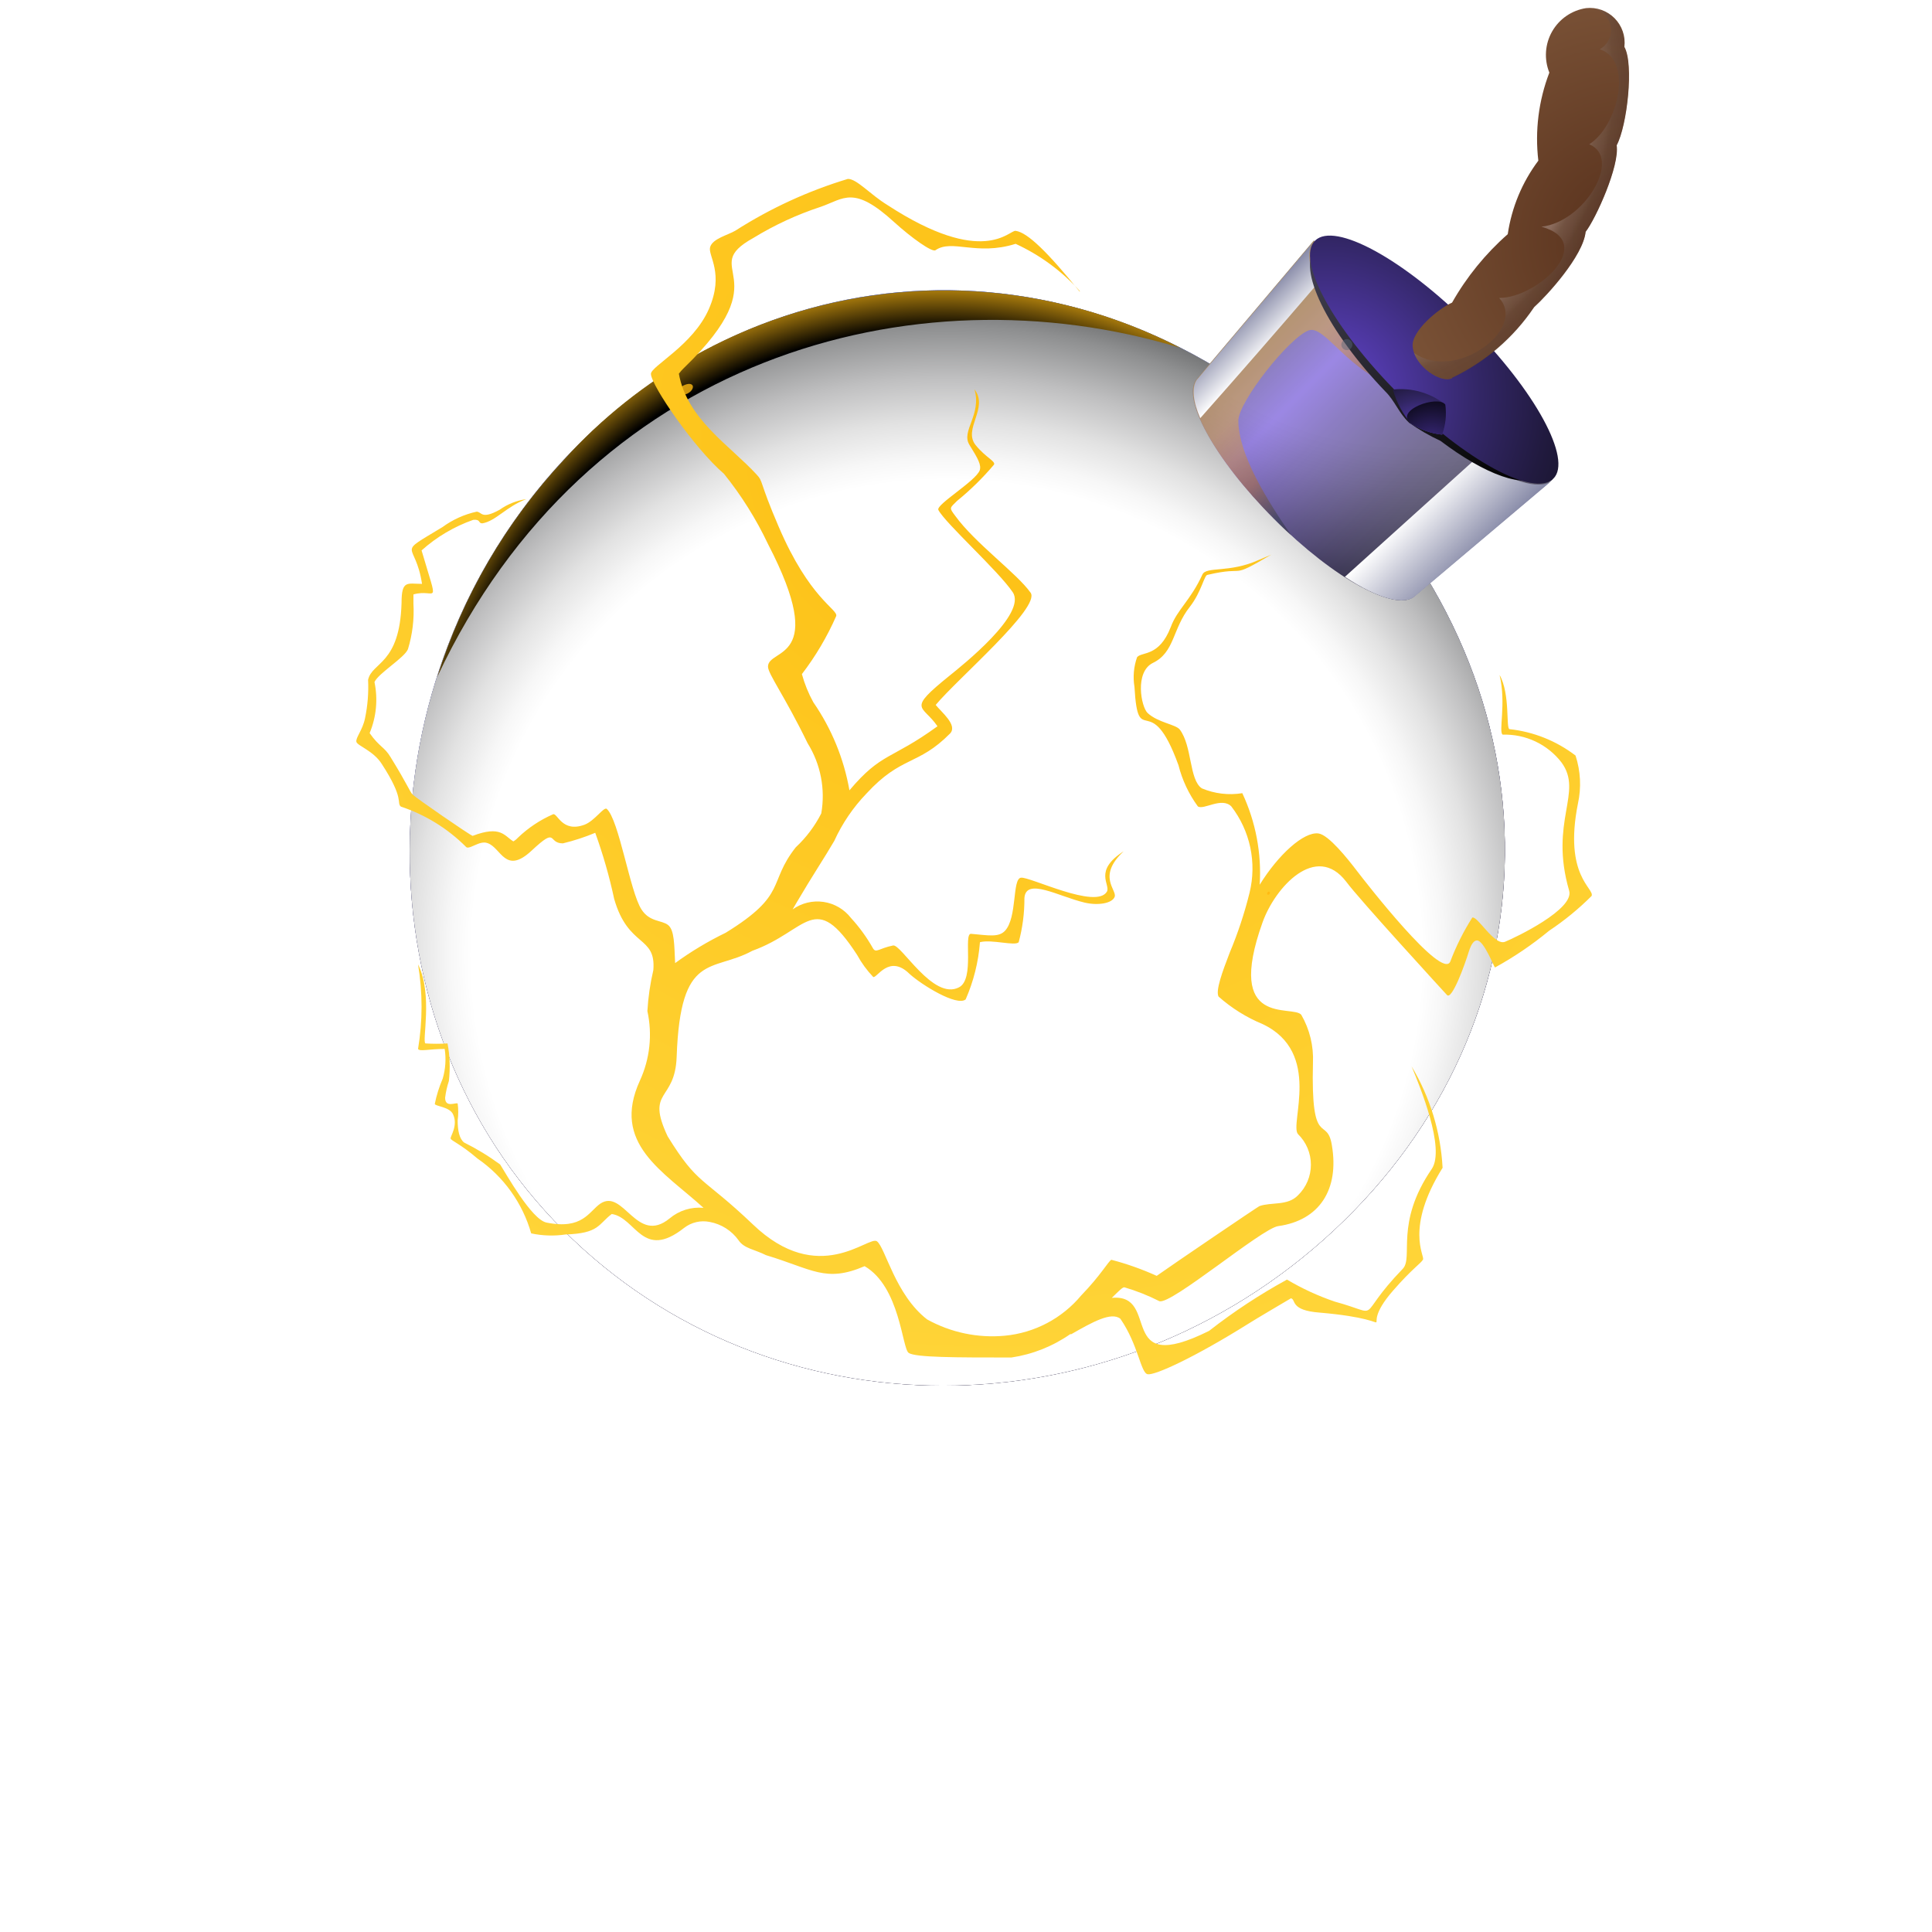 <svg width="244" height="244" viewBox="0 0 244 244" fill="none" xmlns="http://www.w3.org/2000/svg">
<g filter="url(#filter0_f_460_19139)">
<circle cx="122.114" cy="121.612" r="41.523" fill="#FFCB09"/>
</g>
<g style="mix-blend-mode:screen">
<path d="M139.94 161.026C139.412 161.22 138.911 161.026 138.8 160.775C138.689 160.525 138.995 160.025 139.523 159.858C140.051 159.691 140.551 159.858 140.662 160.108C140.774 160.358 140.468 160.831 139.94 161.026Z" fill="#FFBA13"/>
</g>
<path fill-rule="evenodd" clip-rule="evenodd" d="M168.46 58.093C197.98 87.641 196.535 129.225 168.46 155.382C140.385 181.539 97.328 181.539 71.172 155.382C45.015 129.225 45.515 85.723 71.172 58.093C96.828 30.463 138.884 28.573 168.46 58.093Z" fill="url(#paint0_radial_460_19139)"/>
<path style="mix-blend-mode:screen" opacity="0.75" fill-rule="evenodd" clip-rule="evenodd" d="M168.46 58.093C197.98 87.641 196.535 129.225 168.46 155.382C140.385 181.539 97.328 181.539 71.172 155.382C45.015 129.225 45.515 85.723 71.172 58.093C96.828 30.463 138.884 28.573 168.46 58.093Z" fill="url(#paint1_radial_460_19139)"/>
<path style="mix-blend-mode:multiply" opacity="0.5" fill-rule="evenodd" clip-rule="evenodd" d="M168.46 58.093C197.98 87.641 196.535 129.225 168.46 155.382C140.385 181.539 97.328 181.539 71.172 155.382C45.015 129.225 45.515 85.723 71.172 58.093C96.828 30.463 138.884 28.573 168.46 58.093Z" fill="url(#paint2_radial_460_19139)"/>
<path style="mix-blend-mode:multiply" fill-rule="evenodd" clip-rule="evenodd" d="M168.46 58.093C197.98 87.641 196.535 129.225 168.46 155.382C140.385 181.539 97.328 181.539 71.172 155.382C45.015 129.225 45.515 85.723 71.172 58.093C96.828 30.463 138.884 28.573 168.46 58.093Z" fill="url(#paint3_radial_460_19139)"/>
<path fill-rule="evenodd" clip-rule="evenodd" d="M165.929 30.383L196.089 60.542L178.716 75.219C176.464 77.471 168.514 73.134 160.926 65.546C153.337 57.957 149.001 50.007 151.253 47.756L165.929 30.383Z" fill="url(#paint4_linear_460_19139)"/>
<path style="mix-blend-mode:multiply" opacity="0.35" fill-rule="evenodd" clip-rule="evenodd" d="M165.929 30.383L196.089 60.542L178.716 75.219C176.464 77.471 168.514 73.134 160.926 65.546C153.337 57.957 149.001 50.007 151.253 47.756L165.929 30.383Z" fill="url(#paint5_radial_460_19139)"/>
<path style="mix-blend-mode:screen" opacity="0.65" fill-rule="evenodd" clip-rule="evenodd" d="M165.929 30.383L173.351 37.804L174.963 48.367C169.765 46.06 167.152 41.057 165.29 41.724C162.788 42.641 156.451 50.702 156.395 53.093C156.395 57.401 160.036 63.183 163.066 67.603C162.344 66.963 161.621 66.268 160.926 65.546C153.337 57.957 149.001 50.007 151.253 47.756L165.929 30.383Z" fill="url(#paint6_linear_460_19139)" fill-opacity="0.6"/>
<path style="mix-blend-mode:multiply" fill-rule="evenodd" clip-rule="evenodd" d="M151.587 52.811C156.516 47.251 161.418 41.627 166.292 35.938C165.291 33.575 165.041 31.685 165.791 30.629L151.337 47.752L151.142 47.974C150.475 48.947 150.67 50.754 151.587 52.811Z" fill="url(#paint7_linear_460_19139)"/>
<path style="mix-blend-mode:multiply" fill-rule="evenodd" clip-rule="evenodd" d="M186.361 57.953L169.85 72.852C174.019 75.632 177.438 76.577 178.8 75.215L195.923 60.761C194.311 61.9 190.697 60.761 186.361 57.981V57.953Z" fill="url(#paint8_linear_460_19139)"/>
<path style="mix-blend-mode:screen" fill-rule="evenodd" clip-rule="evenodd" d="M184.971 41.052C192.81 48.946 197.091 57.424 194.533 59.953C192.671 61.844 187.584 59.953 181.914 55.673C180.532 55.032 179.211 54.269 177.966 53.393C176.632 52.142 176.16 50.614 174.964 49.446C167.626 41.802 163.707 33.825 166.181 31.351C168.654 28.877 177.133 33.157 184.971 41.052Z" fill="url(#paint9_linear_460_19139)"/>
<path fill-rule="evenodd" clip-rule="evenodd" d="M185.554 40.997C193.893 49.336 198.619 58.064 196.173 60.454C193.727 62.845 185.054 58.175 176.715 49.836C168.376 41.497 163.623 32.769 166.097 30.378C168.57 27.988 177.215 32.685 185.554 40.997Z" fill="url(#paint10_radial_460_19139)"/>
<path d="M183.387 47.752C182.081 48.475 178.662 46.335 178.411 43.777C178.217 41.776 181.775 38.913 183.387 38.218C185.233 34.964 187.61 32.042 190.42 29.573C190.913 26.205 192.241 23.013 194.283 20.289C193.837 16.525 194.314 12.709 195.673 9.17C195.336 8.334 195.192 7.432 195.253 6.532C195.313 5.633 195.577 4.758 196.023 3.975C196.47 3.191 197.088 2.519 197.831 2.008C198.574 1.498 199.424 1.162 200.315 1.026C200.973 0.954 201.638 1.032 202.261 1.253C202.885 1.475 203.45 1.834 203.915 2.304C204.38 2.775 204.733 3.344 204.947 3.97C205.161 4.595 205.231 5.261 205.152 5.918C206.375 8.058 205.513 15.869 204.179 18.343C204.568 20.928 201.566 27.572 200.26 29.267C199.954 32.325 195.34 37.356 193.755 38.774C191.162 42.624 187.581 45.706 183.387 47.697V47.752Z" fill="url(#paint11_radial_460_19139)"/>
<path style="mix-blend-mode:multiply" opacity="0.45" fill-rule="evenodd" clip-rule="evenodd" d="M200.731 18.232C204.928 19.983 200.064 28.072 194.671 28.628C201.787 30.63 194.143 37.634 189.334 37.634C192.92 41.554 183.775 48.308 178.577 44.556C179.327 46.724 182.218 48.392 183.385 47.752C187.569 45.758 191.14 42.676 193.726 38.83C195.31 37.412 199.925 32.381 200.23 29.323C201.537 27.628 204.539 20.984 204.15 18.399C205.484 15.925 206.346 8.114 205.123 5.974C205.257 4.833 204.94 3.686 204.238 2.776C203.537 1.867 202.507 1.269 201.37 1.109C201.907 1.248 202.39 1.544 202.758 1.96C203.125 2.375 203.36 2.891 203.431 3.441C203.503 3.991 203.409 4.55 203.16 5.046C202.912 5.542 202.521 5.952 202.037 6.224C206.262 7.558 204.428 15.842 200.703 18.232H200.731Z" fill="url(#paint12_radial_460_19139)"/>
<path fill-rule="evenodd" clip-rule="evenodd" d="M175.909 49.199C178.277 48.934 180.654 49.613 182.525 51.089C182.711 52.371 182.577 53.679 182.136 54.897C180.74 54.742 179.398 54.266 178.216 53.507C177.137 52.26 176.349 50.788 175.909 49.199Z" fill="url(#paint13_radial_460_19139)"/>
<path style="mix-blend-mode:screen" fill-rule="evenodd" clip-rule="evenodd" d="M178.217 53.509C179.399 54.268 180.74 54.744 182.136 54.899C182.577 53.681 182.711 52.373 182.525 51.091C181.58 49.84 175.965 51.841 178.217 53.509Z" fill="url(#paint14_radial_460_19139)"/>
<g opacity="0.45">
<g style="mix-blend-mode:screen">
<path d="M170.35 43.664C170.3 43.707 170.236 43.73 170.169 43.73C170.103 43.73 170.039 43.707 169.989 43.664C169.938 43.612 169.909 43.542 169.909 43.469C169.909 43.396 169.938 43.326 169.989 43.274C170.012 43.25 170.04 43.231 170.071 43.217C170.102 43.204 170.136 43.197 170.169 43.197C170.203 43.197 170.236 43.204 170.268 43.217C170.299 43.231 170.327 43.25 170.35 43.274C170.401 43.326 170.429 43.396 170.429 43.469C170.429 43.542 170.401 43.612 170.35 43.664Z" fill="#444D56"/>
</g>
<g style="mix-blend-mode:screen">
<path d="M170.655 43.944C170.595 44.024 170.519 44.089 170.432 44.137C170.344 44.185 170.248 44.213 170.148 44.22C170.049 44.227 169.95 44.213 169.856 44.178C169.763 44.143 169.678 44.089 169.608 44.018C169.537 43.948 169.483 43.863 169.448 43.77C169.413 43.677 169.399 43.577 169.406 43.478C169.413 43.378 169.441 43.282 169.489 43.194C169.537 43.107 169.603 43.031 169.682 42.971C169.816 42.871 169.982 42.822 170.148 42.834C170.315 42.846 170.472 42.917 170.591 43.036C170.709 43.154 170.781 43.311 170.792 43.478C170.804 43.645 170.756 43.81 170.655 43.944Z" fill="#576777"/>
</g>
</g>
<path style="mix-blend-mode:screen" fill-rule="evenodd" clip-rule="evenodd" d="M55.215 85.501C58.437 75.289 63.897 65.926 71.198 58.093C80.785 47.467 93.619 40.313 107.699 37.748C121.779 35.184 136.312 37.353 149.029 43.917C115.201 33.66 74.034 45.335 55.215 85.501Z" fill="url(#paint15_radial_460_19139)"/>
<g style="mix-blend-mode:screen" opacity="0.8">
<path d="M86.932 49.643C86.487 49.921 85.987 49.893 85.82 49.643C85.653 49.393 85.82 48.92 86.348 48.67C86.876 48.42 87.293 48.42 87.46 48.67C87.627 48.92 87.377 49.393 86.932 49.643Z" fill="#FFBA13"/>
</g>
<path fill-rule="evenodd" clip-rule="evenodd" d="M136.382 36.77C134.114 34.244 131.351 32.21 128.265 30.794C123.318 32.35 120.232 30.154 118.147 31.6C117.73 31.906 115.09 30.015 112.949 28.07C107.779 23.344 106.612 25.096 103.638 26.124C100.669 27.097 97.824 28.413 95.159 30.043C87.932 34.046 98.69 34.574 86.431 46.416C86.178 46.654 85.945 46.915 85.736 47.194C86.765 52.948 92.213 56.283 95.549 59.925C96.438 60.87 95.827 60.675 98.328 66.485C102.248 75.658 105.833 76.936 105.611 77.798C104.465 80.409 103.009 82.873 101.275 85.136C101.614 86.376 102.099 87.57 102.72 88.694C105.024 92.028 106.58 95.821 107.279 99.813C111.365 94.976 112.505 96.005 118.398 91.724C116.507 88.945 114.423 89.778 119.926 85.331C121.511 84.052 129.739 77.52 127.904 74.796C126.07 72.072 119.37 66.068 118.509 64.4C118.175 63.733 123.234 60.759 123.735 59.397C123.957 58.702 123.512 57.923 122.428 56.172C121.344 54.421 124.013 52.392 123.067 49.167C124.902 51.53 121.594 54.171 123.206 56.2C124.485 57.784 125.736 58.229 125.541 58.674C124.131 60.345 122.568 61.881 120.871 63.26C119.954 64.178 119.843 64.094 120.621 65.123C123.151 68.625 128.432 72.406 130.156 74.852C131.49 76.686 120.899 85.748 118.175 89.028C118.87 89.917 120.955 91.557 120.01 92.614C115.924 96.755 113.867 95.393 109.419 100.23C107.739 101.979 106.367 103.999 105.361 106.206C104.166 108.263 102.581 110.626 100.608 113.989L100.107 114.851C101.237 114.043 102.635 113.705 104.009 113.907C105.383 114.109 106.625 114.836 107.473 115.935C108.545 117.102 109.478 118.389 110.253 119.771C110.642 120.41 111.004 119.771 112.783 119.41C113.783 119.16 117.842 126.415 121.122 124.691C123.151 123.635 121.622 117.825 122.65 117.937C124.846 118.131 126.125 118.409 126.931 117.547C128.488 115.852 127.821 111.015 128.933 110.848C130.044 110.682 138.467 114.907 139.801 112.6C140.274 111.71 138.05 109.987 141.914 107.513C138.495 110.682 141.108 112.405 140.774 113.267C140.44 114.128 138.578 114.379 136.966 113.989C133.686 113.211 129.544 110.765 129.377 113.433C129.388 115.311 129.145 117.181 128.655 118.993C128.21 119.521 125.263 118.604 123.762 118.993C123.571 121.486 122.96 123.93 121.956 126.22C120.844 127.137 116.396 124.385 114.867 122.996C112.282 120.438 110.726 123.607 110.281 123.385C109.485 122.551 108.803 121.617 108.252 120.605C102.831 112.266 102.053 117.547 95.021 120.077C89.934 122.857 85.931 120.077 85.459 133.447C85.264 139.201 81.511 137.533 84.319 143.51C88.183 149.764 88.627 148.485 95.076 154.628C103.415 162.634 109.697 155.99 110.753 156.769C111.81 157.547 113.061 163.523 117.091 166.636C120.08 168.294 123.5 169.011 126.903 168.693C130.664 168.337 134.131 166.508 136.549 163.607C139.051 161.021 139.968 159.298 140.357 159.103C142.32 159.616 144.235 160.295 146.083 161.133C148.279 159.576 158.897 152.377 159.064 152.321C160.565 151.793 162.622 152.321 163.929 150.959C164.445 150.457 164.855 149.856 165.135 149.192C165.415 148.529 165.559 147.816 165.559 147.095C165.559 146.375 165.415 145.662 165.135 144.998C164.855 144.335 164.445 143.734 163.929 143.232C162.817 141.981 167.042 132.919 159.453 129.333C157.419 128.494 155.54 127.32 153.894 125.859C153.505 125.108 154.367 122.745 155.312 120.299C156.34 117.848 157.177 115.32 157.813 112.739C158.271 110.866 158.302 108.914 157.903 107.027C157.503 105.141 156.684 103.369 155.506 101.842C154.283 100.619 152.004 102.343 151.281 101.842C150.139 100.283 149.309 98.518 148.835 96.644C145.249 86.721 143.748 94.921 143.276 86.749C143.068 85.49 143.183 84.199 143.609 82.996C144.221 82.273 146.389 82.996 147.862 79.188C148.668 76.992 150.364 75.825 151.865 72.544C152.365 71.516 155.284 72.378 158.925 70.738L160.565 70.043C155.006 73.295 157.786 71.377 152.504 72.6C152.087 72.6 151.754 74.74 150.253 76.658C148.057 79.438 148.362 82.385 145.611 83.719C143.276 84.858 144.11 89.278 144.943 90.056C146.278 91.279 148.474 91.474 149.002 92.141C150.586 94.254 150.169 98.479 151.781 99.563C153.395 100.242 155.168 100.454 156.896 100.174C158.587 103.783 159.342 107.76 159.092 111.738C161.427 107.958 164.651 105.011 166.514 105.261C167.792 105.428 170.183 108.43 171.35 109.959C172.518 111.488 182.135 123.857 183.164 121.439C183.898 119.496 184.829 117.633 185.944 115.88C186.639 115.685 188.723 119.493 190.085 118.937C191.447 118.381 198.869 114.823 198.174 112.488C195.617 103.677 200.009 100.091 197.201 96.283C196.329 95.155 195.201 94.249 193.911 93.64C192.621 93.031 191.205 92.737 189.78 92.781C189.224 92.447 190.252 88.917 189.39 85.248C190.753 87.638 190.169 92.03 190.641 92.086C193.674 92.414 196.558 93.568 198.98 95.421C199.621 97.378 199.727 99.47 199.286 101.481C197.452 110.654 201.426 112.21 201.009 113.155C199.37 114.793 197.574 116.264 195.645 117.547C193.516 119.305 191.226 120.86 188.807 122.189C188.612 121.967 187.417 118.826 186.555 118.77C186.194 118.77 185.86 119.104 185.527 120.105C184.971 121.939 183.359 126.331 182.747 125.664C182.136 124.997 171.628 113.545 170.016 111.349C166.208 106.373 161.038 112.044 159.453 116.491C154.645 129.917 163.262 126.831 164.346 128.166C165.405 130.004 165.916 132.106 165.819 134.225C165.541 145.344 167.598 140.813 168.209 144.649C169.154 150.209 166.653 154.128 161.427 154.851C159.37 155.129 147.862 164.857 146.417 164.329C145.001 163.61 143.521 163.024 141.997 162.578C141.747 162.578 141.358 162.995 140.413 163.912C146.695 163.329 140.802 174.003 152.699 168.082C155.797 165.659 159.088 163.493 162.539 161.605C164.448 162.738 166.469 163.669 168.571 164.385C174.881 166.108 170.906 166.72 177.16 160.243C178.55 158.798 176.104 154.517 180.829 147.623C182.552 145.038 179.328 137.2 178.272 134.67C180.604 138.558 181.949 142.957 182.191 147.484C177.41 155.156 179.967 158.603 179.717 159.076C179.467 159.548 178.355 160.215 175.937 162.995C170.739 168.944 178.55 166.803 166.681 165.775C162.872 165.497 163.706 164.107 163.039 163.968C163.039 163.968 158.314 166.748 157.73 167.137C150.809 171.473 145.833 173.725 144.943 173.558C144.054 173.391 143.776 169.861 141.497 166.553C140.357 165.636 137.966 166.97 135.298 168.499H135.159C132.945 170.038 130.405 171.047 127.737 171.445C120.76 171.445 115.59 171.445 114.756 170.861C113.922 170.278 113.672 162.522 109.197 159.91C104.277 162.022 102.637 160.299 96.744 158.52C95.326 157.797 93.964 157.686 93.269 156.63C92.4 155.418 91.095 154.591 89.628 154.322C89.068 154.208 88.49 154.217 87.934 154.346C87.377 154.476 86.856 154.723 86.404 155.073C81.122 159.242 80.316 153.767 77.258 153.322C75.535 154.628 75.674 155.768 71.421 155.907C69.979 156.121 68.51 156.074 67.085 155.768C65.99 151.926 63.592 148.584 60.302 146.317C58.134 144.455 56.967 144.065 56.911 143.787C56.856 143.51 57.884 142.147 57.217 140.73C56.8 139.785 54.993 139.729 54.91 139.423C55.131 138.326 55.467 137.255 55.91 136.227C56.269 135.01 56.355 133.728 56.161 132.474C54.187 132.474 52.992 132.836 52.797 132.474C53.388 128.941 53.388 125.334 52.797 121.8C54.715 125.608 53.242 131.668 53.742 131.779C54.668 131.837 55.596 131.837 56.522 131.779C56.815 133.346 56.871 134.949 56.689 136.533C56.461 137.219 56.303 137.927 56.216 138.645C56.216 139.952 57.578 139.201 57.801 139.368C57.897 140.078 57.897 140.798 57.801 141.508C57.801 142.815 58.023 143.815 58.607 144.288C60.204 145.081 61.729 146.011 63.166 147.067C63.916 148.235 67.14 154.044 69.031 154.406C73.589 155.323 74.368 153.016 75.813 152.015C78.76 150.042 80.4 157.297 84.569 153.878C85.159 153.383 85.841 153.01 86.575 152.781C87.31 152.552 88.083 152.471 88.85 152.543C83.735 147.901 77.175 144.427 80.816 136.477C82.078 133.73 82.41 130.646 81.761 127.693C81.862 125.951 82.113 124.221 82.512 122.523C82.873 118.103 79.343 119.743 77.564 113.517C76.958 110.686 76.159 107.9 75.174 105.178C73.849 105.73 72.483 106.176 71.088 106.512C69.114 106.512 70.476 104.316 67.14 107.429C63.805 110.543 63.304 107.068 61.581 106.484C60.525 106.067 59.163 107.485 58.801 106.901C56.503 104.615 53.706 102.892 50.629 101.87C50.045 101.37 51.13 100.953 48.211 96.478C47.155 94.81 45.153 94.198 45.014 93.698C44.875 93.197 45.792 92.225 46.098 90.724C46.434 89.125 46.565 87.49 46.487 85.859C46.988 83.58 50.49 83.941 50.713 76.158C50.713 73.212 51.435 73.74 53.298 73.74C52.464 68.18 49.823 70.237 55.883 66.568C57.167 65.626 58.635 64.963 60.191 64.622C60.858 64.622 60.747 65.679 63.11 64.372C64.108 63.665 65.262 63.207 66.473 63.038C63.972 63.955 62.61 65.818 60.914 66.096C60.358 66.096 60.747 65.567 59.774 65.651C57.364 66.498 55.145 67.81 53.242 69.515C55.466 77.103 55.104 74.24 52.214 75.074C52.214 75.519 52.214 75.435 52.214 76.214C52.327 78.167 52.092 80.125 51.519 81.995C51.074 83.079 47.794 85.025 47.294 86.137C47.745 88.299 47.532 90.547 46.682 92.586C47.933 94.365 48.544 94.309 49.323 95.616C51.435 99.035 51.741 99.952 52.102 100.341C52.464 100.73 59.357 105.484 59.691 105.567C63.249 104.205 63.694 105.567 64.833 106.262C65.051 106.136 65.248 105.976 65.417 105.789C66.706 104.555 68.202 103.558 69.837 102.843C70.393 102.593 70.949 105.233 73.839 104.149C75.118 103.649 76.23 101.898 76.619 102.148C78.176 103.51 79.566 112.627 81.011 114.851C82.04 116.463 83.568 116.185 84.374 116.825C85.18 117.464 85.153 119.326 85.264 121.633C87.277 120.167 89.416 118.884 91.657 117.798C99.551 112.933 96.911 111.571 100.497 107.012C101.814 105.785 102.905 104.336 103.721 102.732C104.258 99.665 103.644 96.507 101.998 93.865C99.079 87.861 96.994 85.109 96.994 84.191C96.994 81.801 104.749 83.663 96.994 68.709C95.496 65.544 93.63 62.568 91.435 59.841C87.71 56.645 82.262 48.723 82.206 47.222C82.206 46.249 87.515 43.608 89.517 39.049C91.518 34.491 89.378 32.295 89.684 31.211C89.989 30.127 91.963 29.682 92.88 29.126C97.292 26.306 102.072 24.108 107.084 22.594C108.224 22.594 109.864 24.54 112.088 25.902C124.207 33.796 127.459 29.043 128.265 29.154C129.794 29.348 132.379 31.933 136.354 36.826L136.382 36.77Z" fill="url(#paint16_radial_460_19139)"/>
<g style="mix-blend-mode:screen">
<path d="M160.371 112.825C160.365 112.855 160.352 112.883 160.334 112.907C160.317 112.932 160.294 112.953 160.268 112.969C160.242 112.984 160.213 112.994 160.183 112.998C160.153 113.002 160.122 113 160.093 112.992C160.054 112.951 160.032 112.896 160.032 112.839C160.032 112.782 160.054 112.727 160.093 112.686C160.093 112.686 160.26 112.492 160.371 112.686C160.482 112.881 160.371 112.603 160.371 112.825Z" fill="#FFBA13"/>
</g>
<defs>
<filter id="filter0_f_460_19139" x="0.591" y="0.09" width="243.045" height="243.045" filterUnits="userSpaceOnUse" color-interpolation-filters="sRGB">
<feFlood flood-opacity="0" result="BackgroundImageFix"/>
<feBlend mode="normal" in="SourceGraphic" in2="BackgroundImageFix" result="shape"/>
<feGaussianBlur stdDeviation="40" result="effect1_foregroundBlur_460_19139"/>
</filter>
<radialGradient id="paint0_radial_460_19139" cx="0" cy="0" r="1" gradientUnits="userSpaceOnUse" gradientTransform="translate(111.158 66.154) rotate(45) scale(117.024)">
<stop stop-color="#8B72E3"/>
<stop offset="0.23" stop-color="#5A38D6"/>
<stop offset="0.32" stop-color="#5033BC"/>
<stop offset="0.56" stop-color="#392680"/>
<stop offset="0.76" stop-color="#281E55"/>
<stop offset="0.91" stop-color="#1E183A"/>
<stop offset="1" stop-color="#1A1630"/>
</radialGradient>
<radialGradient id="paint1_radial_460_19139" cx="0" cy="0" r="1" gradientUnits="userSpaceOnUse" gradientTransform="translate(129.143 139.881) rotate(45) scale(104.266)">
<stop offset="0.65"/>
<stop offset="0.68" stop-color="#030408"/>
<stop offset="0.73" stop-color="#0A101E"/>
<stop offset="0.79" stop-color="#162241"/>
<stop offset="0.85" stop-color="#263C73"/>
<stop offset="0.92" stop-color="#3B5EB2"/>
<stop offset="1" stop-color="#5586FF"/>
</radialGradient>
<radialGradient id="paint2_radial_460_19139" cx="0" cy="0" r="1" gradientUnits="userSpaceOnUse" gradientTransform="translate(118.175 84.413) rotate(45) scale(92.785)">
<stop offset="0.46" stop-color="white"/>
<stop offset="0.52" stop-color="#F8F7FB"/>
<stop offset="0.61" stop-color="#E4E2EE"/>
<stop offset="0.73" stop-color="#C3BFDA"/>
<stop offset="0.85" stop-color="#958FBE"/>
<stop offset="0.99" stop-color="#5B519A"/>
<stop offset="1" stop-color="#594F99"/>
</radialGradient>
<radialGradient id="paint3_radial_460_19139" cx="0" cy="0" r="1" gradientUnits="userSpaceOnUse" gradientTransform="translate(119.551 120.697) rotate(45) scale(92.785)">
<stop offset="0.65" stop-color="white"/>
<stop offset="0.68" stop-color="#F7F7F7"/>
<stop offset="0.73" stop-color="#E2E2E2"/>
<stop offset="0.79" stop-color="#BFBFC0"/>
<stop offset="0.86" stop-color="#8E8F90"/>
<stop offset="0.93" stop-color="#515253"/>
<stop offset="1" stop-color="#111214"/>
</radialGradient>
<linearGradient id="paint4_linear_460_19139" x1="155.971" y1="40.447" x2="186.122" y2="70.599" gradientUnits="userSpaceOnUse">
<stop stop-color="#302959"/>
<stop offset="0.29" stop-color="#6647D5"/>
<stop offset="0.42" stop-color="#4F38A3"/>
<stop offset="0.55" stop-color="#3C2C7A"/>
<stop offset="0.67" stop-color="#2D225A"/>
<stop offset="0.79" stop-color="#231C43"/>
<stop offset="0.9" stop-color="#1C1735"/>
<stop offset="1" stop-color="#1A1630"/>
</linearGradient>
<radialGradient id="paint5_radial_460_19139" cx="0" cy="0" r="1" gradientUnits="userSpaceOnUse" gradientTransform="translate(178.614 12.537) rotate(45) scale(67.073)">
<stop offset="0.65" stop-color="white"/>
<stop offset="0.68" stop-color="#F7F7F7"/>
<stop offset="0.73" stop-color="#E2E2E2"/>
<stop offset="0.79" stop-color="#BFBFC0"/>
<stop offset="0.86" stop-color="#8E8F90"/>
<stop offset="0.93" stop-color="#515253"/>
<stop offset="1" stop-color="#111214"/>
</radialGradient>
<linearGradient id="paint6_linear_460_19139" x1="155.978" y1="40.445" x2="173.157" y2="57.624" gradientUnits="userSpaceOnUse">
<stop stop-color="#FDBF12"/>
<stop offset="0.36" stop-color="#FFBA13"/>
<stop offset="0.67" stop-color="#C06E02"/>
<stop offset="0.89" stop-color="#1B2E2C"/>
<stop offset="1" stop-color="#1D1D1B"/>
</linearGradient>
<linearGradient id="paint7_linear_460_19139" x1="156.719" y1="39.736" x2="160.709" y2="43.726" gradientUnits="userSpaceOnUse">
<stop stop-color="#8588A6"/>
<stop offset="1" stop-color="white"/>
</linearGradient>
<linearGradient id="paint8_linear_460_19139" x1="179.401" y1="63.322" x2="186.398" y2="70.319" gradientUnits="userSpaceOnUse">
<stop stop-color="white"/>
<stop offset="1" stop-color="#8588A6"/>
</linearGradient>
<linearGradient id="paint9_linear_460_19139" x1="165.898" y1="31.656" x2="194.378" y2="60.137" gradientUnits="userSpaceOnUse">
<stop stop-color="#434152"/>
<stop offset="0.57" stop-color="#1B1A20"/>
<stop offset="1"/>
</linearGradient>
<radialGradient id="paint10_radial_460_19139" cx="0" cy="0" r="1" gradientUnits="userSpaceOnUse" gradientTransform="translate(167.214 49.956) rotate(45) scale(32.494)">
<stop stop-color="#6647D6"/>
<stop offset="0.26" stop-color="#4F38A4"/>
<stop offset="0.61" stop-color="#322665"/>
<stop offset="0.87" stop-color="#211A3F"/>
<stop offset="1" stop-color="#1A1630"/>
</radialGradient>
<radialGradient id="paint11_radial_460_19139" cx="0" cy="0" r="1" gradientUnits="userSpaceOnUse" gradientTransform="translate(206.113 30.203) rotate(45) scale(34.19)">
<stop stop-color="#57301B"/>
<stop offset="1" stop-color="#7D5539"/>
</radialGradient>
<radialGradient id="paint12_radial_460_19139" cx="0" cy="0" r="1" gradientUnits="userSpaceOnUse" gradientTransform="translate(165.523 10.764) rotate(45) scale(61.736)">
<stop offset="0.57" stop-color="#BDA9A2"/>
<stop offset="0.58" stop-color="#A18B83"/>
<stop offset="0.59" stop-color="#897268"/>
<stop offset="0.61" stop-color="#755D52"/>
<stop offset="0.62" stop-color="#664D41"/>
<stop offset="0.64" stop-color="#5C4136"/>
<stop offset="0.67" stop-color="#563B2F"/>
<stop offset="0.75" stop-color="#54392D"/>
</radialGradient>
<radialGradient id="paint13_radial_460_19139" cx="0" cy="0" r="1" gradientUnits="userSpaceOnUse" gradientTransform="translate(179.302 55.52) rotate(45) scale(8.339)">
<stop stop-color="#6647D6"/>
<stop offset="0.26" stop-color="#4F38A4"/>
<stop offset="0.61" stop-color="#322665"/>
<stop offset="0.87" stop-color="#211A3F"/>
<stop offset="1" stop-color="#1A1630"/>
</radialGradient>
<radialGradient id="paint14_radial_460_19139" cx="0" cy="0" r="1" gradientUnits="userSpaceOnUse" gradientTransform="translate(180.875 56.269) rotate(45) scale(7.616)">
<stop stop-color="#3F2C85"/>
<stop offset="0.13" stop-color="#362673"/>
<stop offset="0.73" stop-color="#0F0B21"/>
<stop offset="1"/>
</radialGradient>
<radialGradient id="paint15_radial_460_19139" cx="0" cy="0" r="1" gradientUnits="userSpaceOnUse" gradientTransform="translate(118.665 105.582) rotate(45) scale(75.218)">
<stop offset="0.85"/>
<stop offset="0.95" stop-color="#FFBA13"/>
<stop offset="0.98" stop-color="#FFCB09"/>
</radialGradient>
<radialGradient id="paint16_radial_460_19139" cx="0" cy="0" r="1" gradientUnits="userSpaceOnUse" gradientTransform="translate(124.785 56.04) rotate(45) scale(149.129)">
<stop stop-color="#FDBF12"/>
<stop offset="1" stop-color="#FFDA42"/>
</radialGradient>
</defs>
</svg>
